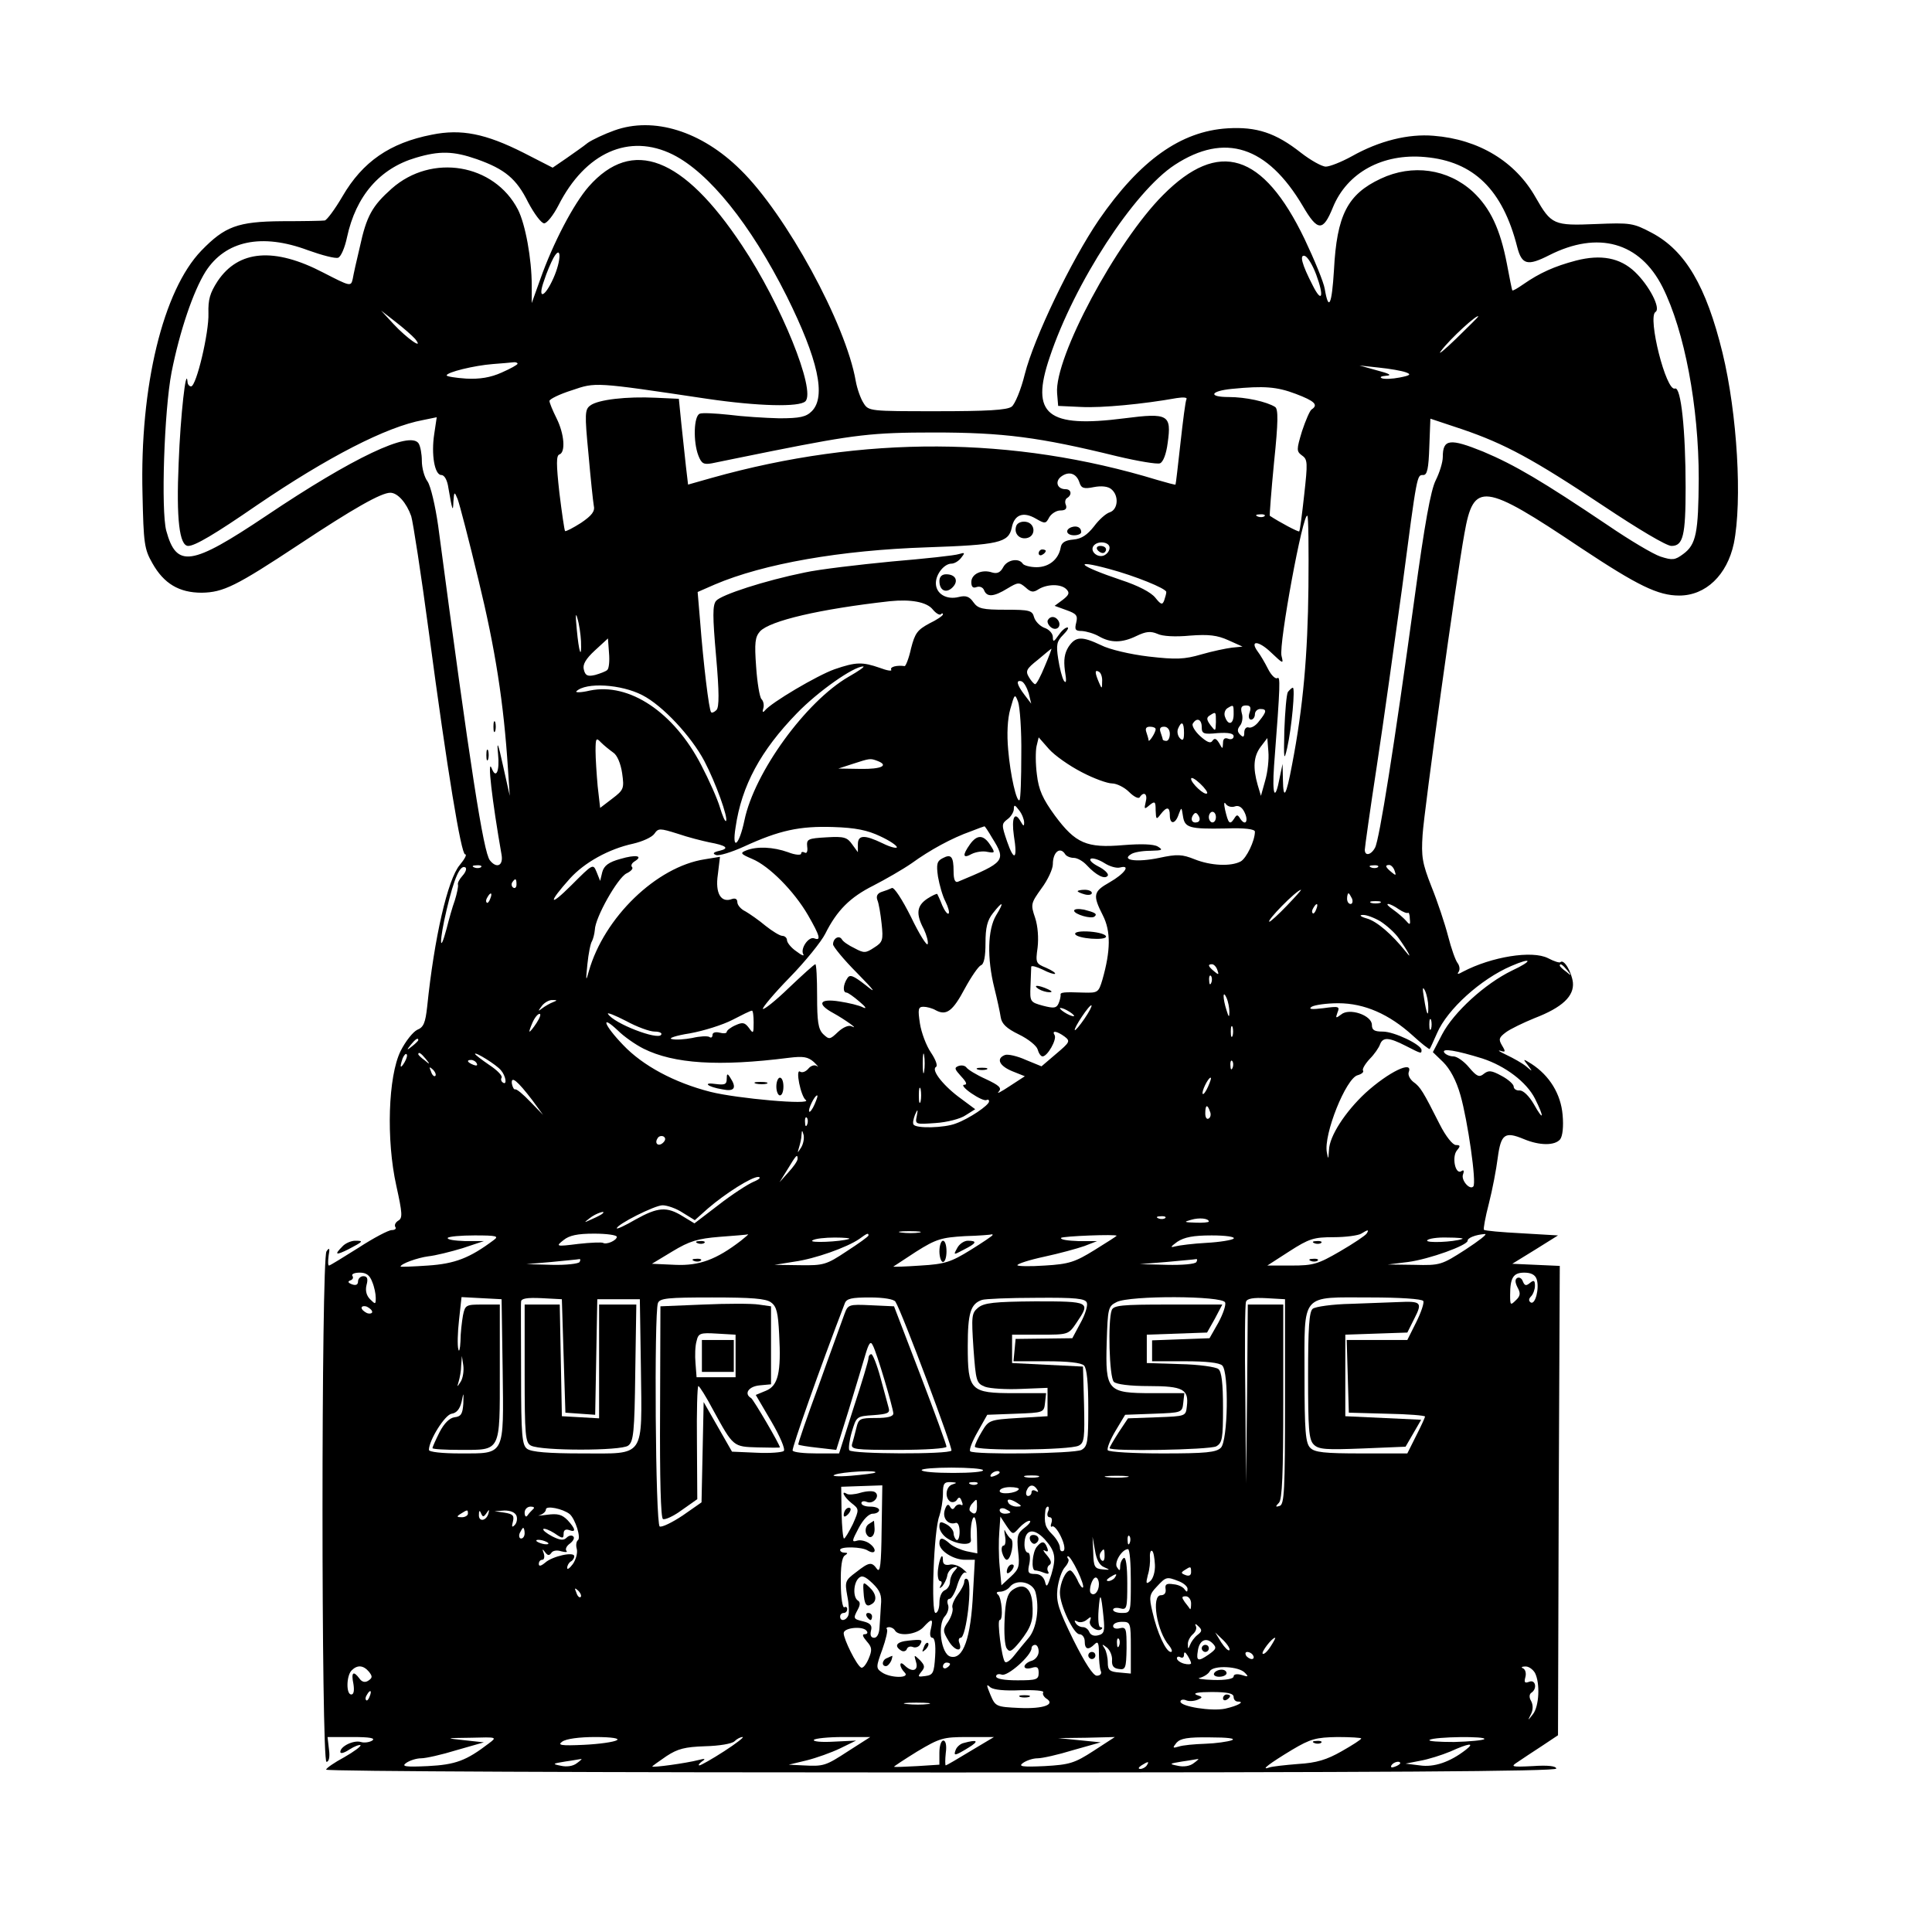<?xml version="1.0" standalone="no"?>
<!DOCTYPE svg PUBLIC "-//W3C//DTD SVG 20010904//EN"
 "http://www.w3.org/TR/2001/REC-SVG-20010904/DTD/svg10.dtd">
<svg version="1.0" xmlns="http://www.w3.org/2000/svg"
 width="545pt" height="545pt" viewBox="0 0 545 545"
 preserveAspectRatio="xMidYMid meet">
<g transform="translate(0,545) scale(0.1,-0.1)"
fill="#000000" stroke="none">
<path d="M1733 5082 c-28 -10 -62 -26 -75 -35 -12 -10 -40 -29 -61 -44 l-38
-26 -82 42 c-107 54 -176 68 -259 51 -118 -23 -195 -76 -252 -174 -21 -36 -44
-67 -50 -68 -6 -1 -60 -2 -121 -2 -125 -1 -161 -15 -227 -83 -108 -112 -174
-383 -166 -687 3 -139 5 -155 28 -195 32 -57 75 -83 139 -83 61 1 96 18 276
137 151 100 230 145 256 145 21 0 46 -29 59 -66 5 -16 28 -164 50 -329 52
-391 91 -625 102 -625 6 0 -1 -13 -15 -30 -34 -40 -72 -205 -92 -400 -5 -45
-10 -58 -28 -65 -12 -6 -33 -32 -47 -60 -35 -71 -41 -250 -12 -380 17 -77 18
-91 6 -98 -8 -5 -12 -12 -9 -18 4 -5 -1 -9 -10 -9 -9 0 -51 -22 -94 -50 -43
-27 -80 -50 -83 -50 -3 0 -3 12 -1 28 4 21 2 24 -6 12 -15 -22 -15 -1440 0
-1440 7 0 10 14 7 35 l-4 35 71 0 c48 0 65 -3 55 -10 -8 -5 -23 -7 -32 -4 -20
6 -58 -12 -58 -28 0 -6 11 -3 26 7 14 9 28 14 31 12 2 -3 -18 -18 -46 -34 -28
-15 -51 -31 -51 -35 0 -5 781 -8 1735 -8 1241 0 1735 3 1735 11 0 7 -23 10
-66 7 -61 -3 -64 -2 -42 12 12 8 43 29 68 45 l45 30 2 662 3 662 -67 3 -67 3
65 40 64 40 -102 6 c-57 3 -104 7 -107 10 -2 2 4 36 14 74 10 39 21 97 25 129
9 67 20 75 73 53 45 -19 88 -19 103 -1 7 9 10 36 7 69 -5 59 -37 111 -88 144
-24 15 -25 15 -10 -4 14 -19 14 -19 -5 -3 -11 9 -36 23 -55 32 -19 9 -27 14
-18 12 15 -5 16 -3 5 15 -10 17 -9 22 11 37 12 9 49 27 81 40 78 30 112 62
108 101 -4 30 -25 66 -35 57 -2 -3 -18 2 -35 11 -45 23 -160 4 -240 -38 -14
-8 -18 -8 -12 0 4 7 2 17 -3 24 -6 7 -18 41 -27 76 -9 35 -30 98 -47 140 -26
66 -29 85 -25 146 4 67 95 724 118 850 26 147 53 144 329 -41 160 -106 217
-134 277 -134 75 0 135 58 154 147 24 119 10 365 -32 538 -46 188 -105 288
-199 338 -53 28 -60 29 -158 25 -119 -5 -126 -2 -170 75 -57 101 -160 164
-288 174 -71 6 -153 -14 -231 -58 -29 -16 -62 -29 -73 -29 -11 0 -43 18 -70
39 -71 56 -125 74 -207 69 -132 -8 -247 -90 -363 -258 -79 -116 -183 -333
-209 -435 -11 -45 -28 -85 -37 -92 -13 -10 -71 -13 -211 -13 -189 0 -193 0
-207 23 -8 12 -18 40 -22 62 -28 162 -197 471 -325 596 -110 109 -245 151
-356 111z m165 -68 c102 -51 219 -196 321 -399 89 -179 112 -284 71 -325 -16
-16 -33 -20 -92 -20 -40 1 -104 5 -142 10 -38 4 -75 6 -82 3 -17 -6 -19 -79
-4 -118 9 -23 15 -26 38 -22 15 3 92 19 172 35 231 46 281 52 454 52 196 0
297 -13 517 -67 59 -14 113 -23 121 -20 9 3 18 26 22 58 11 79 2 85 -122 69
-218 -28 -266 10 -211 172 70 210 238 468 353 543 141 92 261 53 361 -116 42
-72 57 -73 85 -4 40 98 140 153 260 142 137 -12 219 -92 260 -254 13 -50 29
-54 90 -23 138 70 256 37 320 -90 62 -124 102 -336 102 -540 -1 -153 -7 -186
-44 -213 -23 -17 -30 -18 -64 -7 -21 7 -88 47 -148 88 -186 125 -262 170 -352
208 -94 38 -114 36 -114 -15 0 -15 -9 -44 -20 -66 -14 -28 -31 -121 -60 -334
-57 -416 -99 -680 -111 -702 -11 -21 -29 -25 -29 -6 0 6 15 113 34 237 19 124
50 349 71 500 43 328 42 320 60 320 11 0 15 18 17 80 l3 79 90 -30 c120 -41
200 -84 398 -216 99 -66 178 -113 192 -113 33 0 40 29 40 165 0 161 -13 285
-30 279 -25 -10 -78 202 -55 216 16 10 -18 75 -58 113 -42 40 -96 50 -166 32
-61 -16 -103 -35 -149 -67 -16 -11 -29 -19 -31 -17 -1 2 -8 36 -15 74 -19 99
-47 158 -96 204 -71 65 -171 79 -260 37 -94 -44 -124 -103 -132 -258 -6 -98
-15 -118 -26 -53 -3 19 -29 82 -57 141 -117 243 -242 282 -399 124 -132 -132
-307 -459 -299 -559 l3 -36 65 -3 c58 -3 174 8 269 25 19 3 31 2 28 -3 -3 -5
-10 -61 -17 -124 -7 -63 -13 -116 -14 -117 -1 -1 -24 5 -51 13 -407 124 -829
126 -1257 6 l-67 -19 -6 51 c-3 28 -9 83 -13 121 l-7 70 -65 3 c-81 4 -163 -5
-185 -22 -15 -11 -16 -23 -5 -136 6 -69 13 -135 15 -146 4 -16 -5 -28 -36 -49
-22 -14 -43 -25 -45 -23 -2 3 -9 51 -16 108 -9 81 -9 105 0 108 18 6 14 58 -8
102 -11 22 -20 44 -20 49 0 5 28 19 63 30 68 23 61 24 382 -24 143 -21 260
-24 277 -7 30 30 -68 274 -179 440 -166 250 -309 305 -432 166 -43 -49 -101
-160 -137 -262 l-24 -67 0 50 c0 75 -18 173 -39 214 -67 129 -243 159 -356 59
-55 -49 -71 -77 -90 -165 -9 -37 -18 -78 -20 -90 -5 -22 -7 -21 -83 18 -138
72 -239 64 -298 -24 -22 -34 -27 -52 -26 -91 2 -53 -34 -206 -49 -206 -5 0
-10 6 -10 13 -4 46 -20 -95 -25 -229 -7 -158 2 -234 27 -234 19 0 75 33 194
115 200 136 365 221 468 240 l39 8 -7 -47 c-9 -58 1 -116 20 -116 9 0 17 -15
20 -37 11 -64 13 -69 14 -38 2 29 3 29 12 7 5 -13 32 -116 59 -229 47 -193 71
-345 83 -533 l5 -75 -19 85 c-14 65 -18 73 -14 33 5 -49 -6 -72 -18 -40 -13
31 1 -91 28 -245 5 -30 -14 -39 -33 -15 -18 22 -55 258 -146 944 -8 56 -21
112 -30 125 -9 12 -16 38 -16 58 0 19 -4 41 -9 49 -24 37 -186 -40 -430 -204
-212 -142 -253 -148 -282 -42 -15 57 -6 338 15 447 23 116 61 228 96 284 56
87 158 109 289 60 39 -14 77 -24 85 -21 8 3 19 29 25 58 25 116 92 194 194
224 67 20 106 19 172 -4 79 -28 112 -55 145 -122 17 -32 37 -59 45 -59 8 0 26
23 40 50 76 150 200 205 323 144z m-337 -349 c-25 -56 -46 -61 -26 -6 7 22 19
50 26 63 23 41 23 -6 0 -57z m2152 10 c23 -62 16 -82 -10 -30 -31 60 -38 88
-22 83 8 -3 22 -26 32 -53z m-2542 -181 c27 -34 -24 2 -61 42 l-35 38 41 -32
c22 -17 47 -39 55 -48z m2999 63 c0 -1 -28 -29 -62 -62 -34 -33 -54 -49 -43
-35 25 34 105 107 105 97z m-2710 -133 c0 -3 -20 -14 -45 -25 -31 -14 -62 -19
-100 -17 -30 2 -55 6 -55 9 0 9 78 28 130 32 25 2 51 4 58 5 6 1 12 -1 12 -4z
m2505 -24 c17 -6 14 -9 -17 -15 -20 -4 -43 -5 -50 -2 -7 3 -2 6 12 7 18 1 10
6 -25 15 l-50 14 55 -6 c30 -3 64 -9 75 -13z m-310 -61 c53 -20 65 -31 45 -44
-5 -3 -17 -31 -27 -61 -16 -53 -16 -57 0 -69 16 -11 16 -21 6 -111 -6 -55 -12
-101 -14 -103 -3 -2 -54 25 -83 44 -1 1 4 69 12 151 12 115 12 150 3 156 -24
15 -83 28 -131 28 -59 0 -52 17 9 23 91 9 127 6 180 -14z m-610 -250 c5 -16
12 -19 41 -13 21 4 40 2 49 -6 22 -18 19 -57 -4 -65 -11 -3 -31 -21 -45 -40
-19 -24 -35 -35 -58 -37 -24 -2 -34 -9 -36 -23 -6 -33 -33 -55 -68 -55 -18 0
-36 5 -39 10 -11 17 -44 11 -55 -10 -8 -15 -17 -19 -31 -15 -29 10 -59 -4 -59
-27 0 -14 5 -18 15 -14 9 3 18 -1 21 -9 8 -20 27 -19 66 5 30 18 33 18 51 3
15 -14 22 -15 37 -5 25 15 63 15 78 0 10 -10 8 -16 -10 -30 l-23 -17 33 -12
c28 -10 33 -15 28 -35 -5 -20 -3 -24 16 -24 13 -1 34 -7 48 -15 33 -19 65 -19
106 1 27 13 40 14 59 6 14 -7 51 -9 92 -5 53 4 77 1 108 -13 l40 -18 -30 -3
c-16 -2 -55 -10 -86 -19 -48 -14 -71 -15 -149 -6 -51 6 -111 20 -134 32 -55
26 -72 25 -92 -5 -11 -18 -14 -36 -10 -67 5 -29 4 -38 -3 -28 -5 8 -12 36 -16
62 -6 39 -4 49 14 67 12 12 17 21 12 21 -6 0 -17 -10 -25 -22 -13 -19 -16 -20
-16 -5 0 10 -11 22 -24 26 -13 5 -26 19 -29 30 -5 19 -13 21 -80 21 -66 0 -78
3 -91 21 -11 16 -21 20 -41 15 -35 -9 -65 9 -65 39 0 26 24 55 44 55 8 0 20 7
27 16 12 15 11 16 -6 11 -11 -4 -96 -13 -190 -21 -93 -9 -204 -22 -245 -31
-113 -23 -236 -63 -250 -80 -10 -12 -10 -43 0 -156 9 -102 9 -144 1 -152 -6
-6 -13 -9 -15 -6 -6 5 -22 139 -31 256 l-7 83 48 21 c138 59 356 97 599 105
202 7 230 13 239 55 7 37 32 47 68 26 26 -15 28 -15 38 4 6 10 20 19 31 19 15
0 19 5 16 15 -4 8 -2 17 3 20 15 9 12 25 -4 25 -24 0 -31 22 -12 36 22 16 43
8 51 -17z m522 -95 c-3 -3 -12 -4 -19 -1 -8 3 -5 6 6 6 11 1 17 -2 13 -5z
m124 -200 c-2 -191 -15 -339 -46 -500 -17 -91 -25 -103 -26 -43 l-1 44 -8 -38
c-13 -70 -22 -52 -16 33 18 233 18 253 9 247 -5 -3 -17 8 -26 26 -9 18 -22 40
-29 49 -24 33 3 31 38 -3 34 -32 35 -33 29 -9 -8 33 61 407 73 395 3 -2 4 -93
3 -201z m-561 111 c0 -9 -7 -18 -16 -22 -18 -7 -39 11 -30 26 11 17 46 13 46
-4z m-1 -60 c71 -19 161 -55 161 -65 0 -5 -3 -15 -6 -24 -5 -13 -9 -12 -25 8
-12 15 -48 34 -97 50 -119 40 -140 60 -33 31z m-498 -114 c9 -11 19 -17 23
-14 3 4 6 3 6 0 0 -4 -18 -16 -39 -26 -33 -18 -40 -27 -51 -70 -6 -28 -15 -50
-18 -50 -22 3 -42 -2 -38 -10 3 -5 -11 -3 -32 5 -49 17 -67 17 -128 -4 -48
-17 -179 -94 -197 -117 -5 -6 -7 -3 -4 6 3 9 1 21 -5 27 -5 5 -12 46 -15 91
-5 68 -3 84 11 100 28 30 169 63 366 85 59 6 104 -2 121 -23z m-992 -90 c2
-54 -6 -32 -12 34 -4 39 -3 50 2 30 5 -16 9 -45 10 -64z m74 -81 c-4 -4 -20
-10 -34 -14 -21 -5 -28 -2 -32 15 -4 14 5 30 31 54 l37 34 3 -41 c2 -22 0 -44
-5 -48z m1234 10 c-11 -27 -23 -50 -27 -50 -3 0 -11 9 -17 19 -11 18 -8 24 25
50 20 17 37 31 38 31 1 0 -7 -22 -19 -50z m-553 -29 c-121 -70 -266 -270 -294
-405 -15 -72 -36 -88 -25 -20 17 118 71 217 173 322 60 62 160 132 187 132 6
0 -13 -13 -41 -29z m715 -14 c0 -21 -1 -21 -9 -2 -12 28 -12 37 0 30 6 -3 10
-16 9 -28z m-207 -33 l7 -29 -19 25 c-22 29 -25 43 -8 38 7 -3 15 -18 20 -34z
m-1090 -5 c57 -29 138 -116 175 -186 32 -61 68 -161 61 -169 -3 -2 -10 15 -17
38 -7 24 -31 78 -53 120 -77 149 -203 233 -314 210 -25 -6 -42 -6 -38 -2 27
26 126 20 186 -11z m1069 -168 c0 -68 -2 -125 -5 -128 -8 -8 -26 70 -32 142
-4 44 -2 87 6 115 12 43 13 44 22 20 5 -14 10 -81 9 -149z m599 114 c0 -28
-15 -33 -24 -8 -4 9 -1 20 6 25 18 11 18 11 18 -17z m45 5 c-4 -11 -2 -20 4
-20 6 0 11 7 11 15 0 8 7 15 15 15 19 0 19 -7 -3 -34 -9 -13 -23 -21 -30 -18
-6 2 -12 -4 -12 -14 0 -14 -3 -15 -12 -6 -8 8 -8 15 0 25 6 7 9 23 5 35 -4 16
-1 22 12 22 12 0 15 -5 10 -20z m-95 -27 c-1 -27 -1 -27 -15 -9 -12 16 -12 22
-2 28 17 11 17 11 17 -19z m-40 -14 c0 -19 5 -21 45 -17 31 2 45 -1 45 -9 0
-7 -7 -10 -15 -7 -10 4 -15 0 -15 -12 -1 -18 -1 -18 -11 0 -8 13 -13 15 -19 6
-5 -8 -15 -4 -35 14 -15 14 -24 30 -20 35 11 18 25 12 25 -10z m-50 -16 c0
-20 -3 -24 -11 -16 -7 7 -9 19 -6 27 10 24 17 19 17 -11z m-80 10 c0 -10 -20
-40 -20 -31 0 3 -3 13 -6 22 -4 11 -1 16 10 16 9 0 16 -3 16 -7z m40 -13 c0
-11 -4 -20 -10 -20 -5 0 -10 2 -10 4 0 2 -3 11 -6 20 -4 11 -1 16 10 16 9 0
16 -8 16 -20z m-1570 -53 c11 -7 21 -31 25 -58 6 -43 5 -47 -28 -72 l-34 -26
-7 61 c-3 34 -6 79 -6 100 0 36 2 38 15 24 9 -9 24 -21 35 -29z m1321 -55 c34
-18 73 -32 86 -32 13 0 35 -11 48 -24 14 -14 27 -20 30 -15 12 18 23 9 17 -13
-5 -21 -4 -22 11 -9 15 12 17 10 17 -15 1 -26 2 -27 14 -11 17 22 26 22 26 -3
0 -27 16 -25 25 3 8 21 8 21 12 -5 5 -33 17 -37 121 -35 54 2 82 -2 82 -9 0
-26 -24 -75 -40 -84 -28 -15 -85 -12 -130 6 -35 14 -49 15 -100 4 -62 -13
-108 -7 -80 10 8 6 33 10 55 10 34 1 37 2 21 12 -12 7 -47 8 -97 4 -104 -9
-135 5 -193 83 -35 48 -46 73 -51 116 -4 30 -4 66 -1 80 l6 25 29 -33 c16 -18
57 -47 92 -65z m518 -24 l-12 -43 -9 30 c-14 49 -12 81 8 108 l19 25 3 -38 c2
-22 -2 -58 -9 -82z m-1095 56 c35 -13 13 -24 -46 -23 l-63 1 40 13 c49 16 50
16 69 9z m931 -92 c-7 -7 -45 29 -45 41 0 6 11 0 25 -13 14 -13 23 -26 20 -28z
m78 -37 c10 4 20 -1 27 -15 13 -25 4 -42 -11 -20 -8 13 -10 13 -18 0 -12 -18
-16 -13 -25 25 -4 18 -3 25 2 17 5 -7 16 -10 25 -7z m-594 -45 c0 -12 -2 -11
-10 3 -17 30 -26 10 -19 -40 11 -67 1 -75 -19 -17 -16 47 -16 50 1 63 10 7 18
21 18 29 0 13 3 12 15 -4 8 -10 14 -26 14 -34z m490 1 c-15 -5 -22 6 -14 19 6
9 10 9 16 -1 5 -8 4 -15 -2 -18z m51 14 c0 -8 -4 -15 -10 -15 -5 0 -10 7 -10
15 0 8 5 15 10 15 6 0 10 -7 10 -15z m-947 -54 c26 -12 47 -26 47 -31 0 -4
-18 0 -40 11 -52 25 -70 24 -70 -3 l0 -22 -16 22 c-14 20 -23 23 -72 20 -53
-3 -57 -5 -55 -26 2 -13 -1 -21 -7 -17 -6 3 -10 2 -10 -3 0 -5 -17 -4 -37 4
-42 15 -88 17 -118 5 -18 -7 -16 -10 17 -24 48 -20 118 -91 157 -158 34 -59
38 -74 18 -66 -16 6 -40 -29 -31 -45 4 -6 -5 -3 -19 8 -15 10 -27 25 -27 32 0
6 -6 12 -13 12 -7 0 -28 13 -47 28 -19 16 -45 34 -57 41 -13 6 -23 18 -23 26
0 9 -6 12 -15 9 -31 -12 -48 16 -40 69 l6 50 -43 -7 c-136 -21 -284 -164 -327
-316 -8 -30 -9 -28 -4 20 3 30 9 60 13 65 3 6 7 20 8 32 1 35 64 146 89 159
13 6 20 14 16 18 -4 4 -1 11 7 16 26 16 4 20 -40 7 -33 -9 -46 -19 -51 -37
l-6 -25 -10 25 c-10 24 -10 24 -71 -37 -64 -64 -67 -51 -4 19 41 45 109 83
178 98 26 6 53 18 60 28 11 16 15 16 66 0 29 -10 69 -20 88 -24 49 -9 59 -17
30 -24 -18 -4 -21 -8 -10 -12 8 -3 44 8 79 24 100 46 157 58 251 55 64 -2 97
-9 133 -26z m316 -5 c40 -64 36 -68 -96 -123 -9 -4 -13 6 -13 29 0 42 -7 50
-31 37 -16 -8 -18 -17 -13 -52 4 -23 13 -55 21 -70 8 -16 12 -31 9 -34 -3 -3
-11 7 -18 23 -6 16 -13 30 -14 32 -1 2 -14 -4 -28 -13 -30 -20 -33 -43 -10
-86 8 -17 13 -36 11 -42 -2 -7 -24 28 -47 76 -25 50 -48 85 -54 82 -6 -3 -19
-8 -29 -11 -12 -4 -16 -12 -12 -23 4 -9 9 -39 12 -67 5 -46 3 -52 -21 -67 -24
-16 -29 -16 -55 -2 -17 8 -33 19 -36 25 -8 13 -25 3 -25 -14 0 -6 30 -43 68
-81 50 -51 56 -60 24 -34 -36 28 -45 31 -52 19 -12 -18 -13 -40 -2 -40 4 0 21
-12 37 -26 17 -14 21 -21 10 -16 -11 6 -41 13 -67 17 -57 9 -65 -7 -17 -33 31
-17 76 -49 51 -37 -8 4 -24 -3 -38 -16 -23 -22 -25 -22 -42 -6 -14 14 -17 36
-17 107 0 50 -2 90 -5 90 -3 0 -36 -30 -74 -66 -37 -36 -71 -63 -74 -60 -2 3
31 43 75 88 45 46 90 102 101 124 33 66 70 103 136 136 33 17 82 45 108 63 51
37 113 71 167 90 20 8 37 14 38 14 1 1 11 -14 22 -33z m206 -46 c3 -5 14 -10
24 -10 10 0 26 -9 37 -21 26 -28 51 -41 59 -29 3 5 -9 17 -27 26 -19 10 -27
19 -20 22 7 2 24 -4 38 -13 14 -9 34 -15 44 -12 31 8 12 -18 -30 -42 -46 -26
-48 -36 -19 -93 23 -45 22 -100 -1 -181 -11 -37 -13 -38 -53 -37 -57 2 -67 1
-65 -7 0 -5 -2 -15 -6 -24 -6 -13 -13 -14 -44 -6 -36 10 -37 11 -35 56 1 25 2
49 2 54 1 4 15 0 32 -8 17 -9 33 -14 35 -12 3 2 -9 10 -25 17 -29 12 -30 14
-24 57 3 26 1 60 -7 84 -13 38 -12 41 18 83 18 24 32 55 32 68 0 35 21 51 35
28z m-1700 -60 c-9 -10 -15 -21 -13 -26 1 -5 -3 -25 -9 -44 -7 -19 -17 -55
-23 -79 -21 -79 -21 -35 0 53 21 89 38 128 53 119 4 -3 1 -13 -8 -23z m52 24
c-3 -3 -12 -4 -19 -1 -8 3 -5 6 6 6 11 1 17 -2 13 -5z m2530 0 c-3 -3 -12 -4
-19 -1 -8 3 -5 6 6 6 11 1 17 -2 13 -5z m47 -10 c5 -14 4 -15 -9 -4 -17 14
-19 20 -6 20 5 0 12 -7 15 -16z m-2477 -39 c0 -8 -4 -12 -9 -9 -5 3 -6 10 -3
15 9 13 12 11 12 -6z m2173 -60 c-24 -25 -46 -45 -49 -45 -11 0 76 89 89 90 2
0 -16 -20 -40 -45z m-2247 20 c-3 -9 -8 -14 -10 -11 -3 3 -2 9 2 15 9 16 15
13 8 -4z m2431 0 c3 -8 1 -15 -4 -15 -6 0 -10 7 -10 15 0 8 2 15 4 15 2 0 6
-7 10 -15z m79 -12 c-7 -2 -19 -2 -25 0 -7 3 -2 5 12 5 14 0 19 -2 13 -5z
m-1083 -35 c-24 -40 -26 -121 -5 -205 8 -32 16 -69 18 -83 3 -18 16 -31 51
-48 27 -13 50 -32 53 -42 3 -11 9 -20 14 -20 14 0 41 48 34 60 -9 14 6 12 28
-4 17 -13 15 -16 -24 -49 l-41 -35 -44 18 c-24 11 -51 17 -59 14 -26 -10 -16
-31 21 -46 l35 -14 -43 -28 c-24 -16 -38 -23 -31 -16 10 11 2 18 -36 36 -27
12 -51 27 -55 33 -4 5 -13 7 -22 4 -13 -5 -11 -9 7 -29 16 -17 18 -24 9 -24
-8 0 1 -11 20 -24 19 -13 38 -22 43 -19 4 2 7 1 7 -4 0 -11 -57 -49 -93 -62
-32 -13 -114 -15 -120 -3 -3 4 0 16 4 27 8 18 9 17 5 -4 -5 -23 -3 -23 53 -19
32 2 71 12 85 22 l27 17 -39 29 c-49 35 -86 81 -72 90 6 3 0 20 -14 41 -13 19
-27 56 -31 82 -6 40 -5 47 10 47 9 0 25 -4 35 -10 30 -16 48 -2 82 62 18 33
38 62 45 65 9 3 13 25 13 63 0 43 5 64 21 84 28 36 33 33 9 -6z m903 17 c-3
-9 -8 -14 -10 -11 -3 3 -2 9 2 15 9 16 15 13 8 -4z m233 0 c12 -8 23 -12 26
-10 2 2 5 -5 5 -17 2 -17 0 -18 -10 -6 -7 8 -23 22 -37 32 -13 9 -20 16 -14
16 5 0 19 -7 30 -15z m-52 -34 c17 -11 41 -32 52 -48 25 -35 41 -65 20 -38
-40 50 -82 86 -110 94 -18 5 -23 10 -12 10 10 1 33 -8 50 -18z m371 -139 c-76
-37 -164 -117 -197 -180 l-26 -50 29 -28 c19 -19 37 -51 49 -94 20 -70 46
-248 36 -257 -10 -11 -35 18 -29 34 4 11 2 14 -5 9 -17 -10 -27 41 -12 59 10
12 10 15 -3 15 -9 0 -29 25 -46 59 -46 91 -54 105 -74 119 -10 8 -16 20 -13
28 13 34 -57 0 -122 -59 -57 -53 -102 -122 -103 -161 -2 -27 -2 -28 -6 -7 -10
50 54 210 87 218 11 3 18 9 15 13 -3 4 6 19 19 33 13 13 26 32 29 41 8 21 25
20 72 -4 45 -23 45 -23 45 -12 0 15 -77 52 -109 52 -24 0 -31 4 -31 19 0 27
-64 49 -87 29 -15 -11 -16 -11 -10 6 7 17 4 18 -40 12 -33 -4 -43 -3 -33 4 8
5 42 10 75 10 74 0 144 -31 210 -91 25 -23 47 -40 48 -38 2 2 11 23 21 45 29
67 123 152 209 189 60 26 62 15 2 -13z m-831 2 c5 -14 4 -15 -9 -4 -17 14 -19
20 -6 20 5 0 12 -7 15 -16z m987 -1 c13 -16 12 -17 -3 -4 -10 7 -18 15 -18 17
0 8 8 3 21 -13z m-1004 -35 c-3 -8 -6 -5 -6 6 -1 11 2 17 5 13 3 -3 4 -12 1
-19z m612 -67 c1 -35 -5 -22 -12 24 -5 28 -4 34 3 20 5 -11 9 -31 9 -44z
m-561 -16 c0 -16 -2 -15 -8 5 -11 34 -11 60 0 35 5 -11 8 -29 8 -40z m-1908
28 c-8 -3 -22 -11 -30 -17 -13 -10 -13 -9 -1 7 7 9 21 17 30 16 13 0 14 -1 1
-6z m1499 -47 c-13 -19 -25 -33 -27 -32 -4 5 42 74 47 70 2 -2 -7 -19 -20 -38z
m-29 8 c0 -2 -9 0 -20 6 -11 6 -20 13 -20 16 0 2 9 0 20 -6 11 -6 20 -13 20
-16z m-1183 -44 c13 0 22 -4 18 -9 -9 -16 -134 32 -150 59 -3 5 20 -4 51 -20
31 -17 67 -30 81 -30z m279 26 c0 -32 -1 -33 -13 -16 -12 16 -18 17 -38 8 -14
-6 -25 -15 -25 -19 0 -4 -9 -5 -20 -2 -12 3 -20 0 -20 -6 0 -7 -4 -10 -9 -6
-6 3 -27 2 -48 -3 -21 -4 -47 -6 -58 -3 -11 2 12 10 51 16 39 7 93 24 120 38
27 14 51 26 55 26 3 1 5 -14 5 -33z m-612 -1 c-9 -14 -18 -25 -20 -25 -2 0 2
11 8 25 6 14 15 25 20 25 5 0 1 -11 -8 -25z m2523 -17 c-3 -7 -5 -2 -5 12 0
14 2 19 5 13 2 -7 2 -19 0 -25z m-2222 -56 c86 -43 213 -51 410 -26 41 5 54 3
71 -12 11 -11 15 -16 8 -11 -6 4 -17 1 -24 -8 -7 -8 -17 -12 -23 -8 -14 9 2
-70 16 -80 21 -15 -194 4 -269 23 -102 26 -191 74 -246 132 -54 56 -66 89 -15
41 17 -17 50 -40 72 -51z m1662 36 c-3 -7 -5 -2 -5 12 0 14 2 19 5 13 2 -7 2
-19 0 -25z m-2297 -12 c0 -2 -8 -10 -17 -17 -16 -13 -17 -12 -4 4 13 16 21 21
21 13z m1427 -88 c-2 -13 -4 -3 -4 22 0 25 2 35 4 23 2 -13 2 -33 0 -45z
m1575 36 c64 -21 124 -66 148 -113 27 -54 25 -66 -3 -16 -14 24 -30 39 -40 39
-9 -1 -17 4 -17 11 0 6 -15 20 -34 30 -29 16 -37 16 -50 6 -13 -11 -20 -8 -42
18 -14 17 -34 31 -44 31 -10 0 -22 5 -26 11 -8 13 34 6 108 -17z m-3041 -11
c-12 -20 -14 -14 -5 12 4 9 9 14 11 11 3 -2 0 -13 -6 -23z m60 10 c13 -16 12
-17 -3 -4 -10 7 -18 15 -18 17 0 8 8 3 21 -13z m212 -32 c14 -16 18 -43 6 -35
-5 3 -7 9 -4 14 3 5 -12 21 -35 36 -22 15 -40 29 -40 31 0 7 61 -31 73 -46z
m-68 19 c3 -6 -1 -7 -9 -4 -18 7 -21 14 -7 14 6 0 13 -4 16 -10z m2132 -12
c-3 -8 -6 -5 -6 6 -1 11 2 17 5 13 3 -3 4 -12 1 -19z m-2249 -23 c-3 -3 -9 2
-12 12 -6 14 -5 15 5 6 7 -7 10 -15 7 -18z m274 -69 l30 -41 -36 37 c-20 21
-39 37 -43 35 -3 -1 -7 6 -9 16 -3 24 16 8 58 -47z m1906 39 c-6 -14 -13 -23
-15 -21 -5 5 15 46 22 46 3 0 -1 -11 -7 -25z m-811 -42 c-3 -10 -5 -2 -5 17 0
19 2 27 5 18 2 -10 2 -26 0 -35z m-299 -8 c-6 -14 -13 -23 -15 -21 -5 5 15 46
22 46 3 0 -1 -11 -7 -25z m1115 -20 c4 -8 2 -17 -3 -20 -6 -4 -10 3 -10 14 0
25 6 27 13 6z m-1136 -37 c-3 -8 -6 -5 -6 6 -1 11 2 17 5 13 3 -3 4 -12 1 -19z
m-17 -65 c-11 -17 -11 -17 -6 0 3 10 7 26 7 35 1 15 2 15 6 0 2 -10 -1 -25 -7
-35z m-389 14 c-13 -13 -26 -3 -16 12 3 6 11 8 17 5 6 -4 6 -10 -1 -17z m379
-46 c0 -6 -12 -23 -26 -38 l-25 -28 23 37 c24 40 28 44 28 29z m-125 -65 c-16
-7 -61 -36 -98 -65 l-68 -52 -33 20 c-45 28 -70 26 -133 -9 -29 -17 -53 -28
-53 -25 0 11 107 65 129 65 13 0 39 -9 57 -21 l34 -21 37 33 c50 43 123 89
142 89 9 -1 3 -7 -14 -14z m-426 -90 c-2 -2 -15 -9 -29 -15 -24 -11 -24 -11
-6 3 16 13 49 24 35 12z m1588 -12 c-3 -3 -12 -4 -19 -1 -8 3 -5 6 6 6 11 1
17 -2 13 -5z m123 -10 c0 -2 -17 -4 -37 -3 -33 1 -35 2 -13 8 23 7 50 4 50 -5z
m-817 -31 c-13 -2 -35 -2 -50 0 -16 2 -5 4 22 4 28 0 40 -2 28 -4z m1262 -3
c-3 -5 -37 -28 -75 -50 -62 -36 -75 -40 -137 -40 l-68 0 62 40 c56 36 69 40
125 40 35 0 70 5 78 10 19 12 23 12 15 0z m-2462 -18 c-68 -51 -110 -67 -186
-72 -42 -3 -77 -4 -77 -3 0 8 48 25 78 29 20 2 64 13 97 23 l60 20 -53 0 c-29
1 -51 4 -49 9 3 4 37 7 76 7 62 0 69 -2 54 -13z m347 9 c0 -10 -29 -23 -39
-17 -3 2 -35 1 -70 -3 -63 -8 -64 -7 -41 11 16 13 39 18 86 18 35 0 64 -4 64
-9z m350 -11 c-69 -53 -117 -71 -185 -68 l-66 3 58 35 c48 29 71 36 133 41 41
3 77 6 80 7 3 1 -6 -7 -20 -18z m360 15 c0 -3 -28 -23 -62 -45 -57 -38 -65
-40 -132 -39 l-71 1 56 9 c58 8 148 40 183 64 22 16 26 18 26 10z m350 1 c0
-2 -28 -21 -62 -42 -55 -34 -72 -40 -141 -44 -42 -3 -77 -4 -77 -3 0 0 29 19
64 42 57 36 72 40 138 44 40 1 74 4 76 5 1 1 2 0 2 -2z m350 -2 c0 -1 -28 -19
-62 -40 -55 -34 -72 -40 -141 -44 -42 -3 -77 -2 -77 1 0 4 34 15 76 24 42 9
93 23 113 30 l36 14 -53 0 c-29 1 -51 4 -49 9 4 5 157 11 157 6z m330 -8 c-4
-4 -39 -10 -77 -12 -37 -2 -77 -7 -88 -10 -15 -4 -13 -1 6 13 20 13 45 18 97
18 40 0 67 -4 62 -9z m654 -31 c-67 -43 -71 -45 -144 -43 l-75 1 57 7 c60 8
168 47 168 60 0 8 22 17 49 19 8 0 -17 -19 -55 -44z m-1739 30 c-24 -8 -116
-12 -103 -4 7 5 36 8 63 8 28 0 46 -2 40 -4z m1730 0 c-25 -9 -104 -12 -99 -4
3 5 29 9 57 8 29 0 48 -2 42 -4z m-2490 -65 c-3 -5 -39 -9 -78 -8 l-72 2 70 6
c39 4 74 7 78 8 5 1 5 -2 2 -8z m1740 0 c-3 -6 -41 -9 -83 -8 l-77 2 75 6 c41
4 79 7 83 8 5 1 5 -2 2 -8z m-2325 -56 c6 -14 10 -34 10 -45 0 -19 -1 -19 -16
-4 -10 10 -14 24 -10 40 5 18 2 25 -9 25 -8 0 -15 -7 -15 -15 0 -9 -6 -12 -17
-8 -11 4 -13 8 -5 11 7 2 10 8 6 13 -3 5 6 9 21 9 18 0 28 -7 35 -26z m3285 7
c8 -25 -4 -73 -17 -65 -6 4 -6 10 1 17 6 6 11 20 11 30 0 15 -3 17 -14 8 -11
-9 -15 -8 -20 4 -3 9 -10 13 -16 10 -7 -4 -6 -13 1 -27 9 -16 8 -24 -5 -36
-15 -15 -16 -14 -16 15 0 49 9 63 40 63 19 0 31 -6 35 -19z m-2917 -255 c3
-245 8 -236 -120 -236 -50 0 -88 4 -88 10 0 27 45 99 64 102 14 2 23 13 28 33
6 29 6 29 5 -5 -2 -28 -6 -36 -25 -38 -14 -2 -29 -17 -42 -42 -11 -22 -20 -42
-20 -45 0 -3 36 -5 79 -5 115 0 111 -8 111 221 l0 189 -49 0 c-46 0 -49 -1
-55 -31 -3 -17 -7 -50 -7 -73 -1 -22 -4 -32 -6 -22 -3 10 -2 48 2 83 l7 64 56
-3 57 -3 3 -199z m172 39 l5 -160 42 -3 42 -3 3 163 3 163 60 0 60 0 3 -194
c3 -257 14 -241 -166 -241 -95 0 -143 4 -155 13 -14 10 -17 37 -17 207 0 107
-1 201 0 208 0 9 16 12 58 10 l57 -3 5 -160z m585 151 c16 -11 20 -30 23 -90
6 -108 -3 -145 -37 -159 l-29 -12 44 -75 c24 -41 40 -78 35 -83 -4 -4 -39 -7
-77 -5 l-69 3 -40 70 -40 70 -3 -142 -3 -141 -53 -37 c-30 -20 -59 -34 -65
-31 -12 8 -16 601 -5 630 5 14 28 16 153 16 110 0 152 -3 166 -14z m351 2 c19
-30 162 -413 158 -420 -7 -11 -281 -10 -288 1 -3 4 0 28 7 52 13 43 13 44 61
47 40 3 47 6 43 20 -2 9 -13 47 -23 85 -10 37 -22 67 -26 67 -4 0 -8 -5 -8
-11 0 -7 -19 -70 -42 -140 l-41 -129 -63 0 c-35 0 -65 3 -68 8 -3 6 77 233
147 415 5 14 19 17 71 17 39 0 68 -5 72 -12z m540 -3 c3 -8 -5 -34 -18 -57
l-23 -43 -80 -1 -80 -1 -3 -32 -3 -31 93 0 c60 0 98 -4 106 -12 8 -8 12 -49
12 -120 0 -96 -2 -108 -19 -118 -21 -11 -303 -14 -314 -4 -4 4 6 29 21 55 l27
48 80 3 c79 3 80 3 83 31 l3 27 -90 0 c-124 0 -131 7 -131 133 0 93 8 119 40
130 8 3 77 6 153 6 112 1 139 -2 143 -14z m390 1 c3 -7 -6 -33 -19 -57 l-25
-44 -81 -3 -81 -3 0 -29 0 -30 93 0 c59 0 97 -4 105 -12 19 -19 16 -212 -4
-232 -13 -13 -42 -16 -164 -16 -82 0 -151 4 -155 9 -3 5 7 30 22 55 l27 45 81
3 c79 3 80 3 83 31 l3 27 -90 0 c-127 0 -133 6 -129 143 3 97 4 102 28 114 37
19 299 18 306 -1z m169 -280 c0 -249 -2 -290 -15 -294 -12 -4 -13 -2 -2 9 9
10 12 81 12 286 l0 273 -50 0 -50 0 -2 -252 -3 -253 -2 250 c-2 137 -1 256 2
263 3 9 21 12 57 10 l53 -3 0 -289z m390 284 c3 -5 -6 -32 -20 -60 l-25 -50
-86 0 -85 0 3 -102 3 -103 108 -3 c59 -1 107 -5 107 -8 0 -2 -11 -27 -25 -54
l-25 -50 -129 0 c-105 0 -133 3 -145 16 -13 13 -16 46 -16 204 0 236 -13 220
187 220 80 0 144 -4 148 -10z m-2965 -31 c0 -4 -7 -6 -15 -3 -8 4 -15 10 -15
15 0 4 7 6 15 3 8 -4 15 -10 15 -15z m250 -196 c-11 -17 -11 -17 -6 0 3 10 7
31 7 45 l2 27 4 -27 c2 -15 -1 -35 -7 -45z m1473 -250 c3 -5 -35 -8 -84 -8
-49 0 -89 3 -89 8 0 4 38 7 84 7 47 0 87 -3 89 -7z m-304 -7 c-2 -2 -33 -6
-69 -9 -38 -3 -57 -1 -45 3 19 8 123 14 114 6z m351 0 c0 -2 -7 -7 -16 -10 -8
-3 -12 -2 -9 4 6 10 25 14 25 6z m108 -13 c-10 -2 -26 -2 -35 0 -10 3 -2 5 17
5 19 0 27 -2 18 -5z m250 0 c-16 -2 -40 -2 -55 0 -16 2 -3 4 27 4 30 0 43 -2
28 -4z m-490 -20 c-20 -5 -24 -38 -7 -49 6 -3 15 -1 19 6 5 8 9 7 13 -5 4 -9
3 -13 -2 -10 -5 3 -13 0 -17 -6 -5 -8 -9 -8 -14 1 -5 9 -10 6 -15 -10 -7 -23
10 -43 31 -36 6 2 11 -8 11 -25 0 -15 -4 -26 -9 -23 -4 3 -8 12 -8 19 0 8 -9
19 -20 25 -17 9 -20 8 -20 -7 0 -10 10 -25 23 -33 26 -17 67 -21 66 -5 -3 27
2 65 9 65 4 0 8 -23 8 -51 l1 -51 -30 6 c-17 4 -38 13 -47 21 -21 19 -30 19
-30 1 0 -21 40 -46 72 -46 l28 0 -5 -91 c-6 -131 -28 -192 -64 -182 -26 7 -37
89 -16 113 9 10 13 25 9 34 -3 9 -1 16 5 16 5 0 16 18 22 40 7 22 17 37 23 34
6 -3 2 2 -9 11 -11 9 -28 14 -37 11 -12 -2 -18 2 -18 12 0 26 -10 7 -14 -26
-2 -18 1 -32 6 -32 5 0 6 -6 2 -12 -5 -9 -4 -10 4 -3 5 6 12 19 14 29 1 11 10
21 18 24 12 4 13 2 3 -9 -7 -7 -13 -21 -13 -31 0 -10 -7 -21 -15 -24 -9 -4
-15 -19 -15 -35 0 -16 -5 -29 -11 -29 -13 0 -5 234 11 274 5 15 10 43 10 62 0
29 3 34 23 33 16 -1 18 -2 5 -6z m69 1 c-3 -3 -12 -4 -19 -1 -8 3 -5 6 6 6 11
1 17 -2 13 -5z m-270 -130 c-1 -96 -4 -122 -13 -110 -15 21 -22 20 -59 -9 -31
-23 -32 -27 -25 -66 5 -24 6 -49 3 -56 -6 -15 -23 -18 -23 -3 0 6 5 10 10 10
6 0 10 5 10 11 0 5 -4 8 -8 5 -5 -3 -10 27 -10 66 -1 48 3 75 11 80 9 6 9 8 0
8 -7 0 -13 3 -13 8 0 10 62 9 78 -2 22 -13 27 3 6 19 -10 8 -27 12 -36 9 -16
-5 -15 -1 4 35 13 25 29 41 40 41 10 0 18 5 18 10 0 6 -11 10 -25 10 -14 0
-25 4 -25 10 0 5 7 7 16 3 19 -7 38 18 22 28 -6 4 -24 3 -41 -2 -16 -5 -34 -6
-38 -3 -18 11 -8 -9 13 -26 22 -17 22 -18 4 -59 -11 -22 -22 -41 -25 -41 -3 0
-6 33 -7 73 l-1 73 58 2 58 2 -2 -126z m387 115 c-7 -12 -54 -16 -54 -5 0 6
13 11 29 11 16 0 27 -3 25 -6z m52 -1 c4 -7 3 -8 -4 -4 -7 4 -12 2 -12 -3 0
-6 -4 -11 -10 -11 -5 0 -7 7 -4 15 7 18 20 19 30 3z m-170 -48 c0 -20 -7 -25
-19 -13 -4 3 -2 12 4 20 15 17 15 17 15 -7z m114 10 c13 -8 13 -10 -2 -10 -9
0 -20 5 -23 10 -8 13 5 13 25 0z m-1366 -17 c-5 -5 -12 -12 -16 -18 -4 -6 -8
-2 -8 8 0 9 7 17 17 17 9 0 12 -3 7 -7z m103 -14 c16 -14 33 -68 23 -74 -4 -3
-6 -14 -3 -24 3 -11 -2 -30 -11 -43 -9 -12 -16 -17 -16 -11 0 7 5 15 10 18 6
3 10 10 10 15 0 14 -62 0 -82 -18 -12 -10 -18 -11 -18 -4 0 7 4 12 10 12 5 0
7 8 4 18 -5 13 -4 14 4 3 7 -9 11 -10 17 -2 4 7 16 9 28 5 12 -3 19 -3 15 1
-4 5 0 14 10 21 9 7 14 16 9 20 -4 4 -12 3 -19 -4 -8 -8 -18 -7 -40 4 -17 9
-28 18 -25 21 3 2 17 -3 31 -12 23 -16 26 -16 26 -1 0 10 6 13 15 10 21 -8 19
3 -4 28 -16 16 -28 19 -58 15 -21 -3 -30 -3 -20 -1 9 3 17 10 17 16 0 12 48 2
67 -13z m1243 5 c0 -2 -7 -4 -15 -4 -8 0 -15 4 -15 10 0 5 7 7 15 4 8 -4 15
-8 15 -10z m106 1 c-3 -8 -1 -15 5 -15 6 0 8 -7 5 -16 -3 -8 -2 -13 2 -10 5 3
16 -10 25 -29 10 -21 12 -37 7 -40 -6 -3 -10 1 -10 9 0 9 -10 26 -22 38 -20
20 -23 31 -19 68 1 6 4 10 7 10 3 0 4 -7 0 -15z m-1636 -5 c0 -5 -8 -10 -17
-10 -15 0 -16 2 -3 10 19 12 20 12 20 0z m52 1 c8 12 9 12 6 0 -6 -22 -28 -25
-27 -4 0 12 2 14 6 4 5 -11 7 -11 15 0z m85 -7 c3 -8 1 -20 -5 -26 -8 -8 -9
-5 -5 10 4 17 0 21 -24 25 l-28 4 28 2 c17 0 30 -5 34 -15z m1418 -34 c10 11
23 20 29 20 6 0 0 -9 -13 -19 -21 -16 -23 -24 -19 -66 5 -43 3 -51 -21 -73
l-26 -24 -5 53 c-3 30 -3 74 -1 98 l3 43 17 -26 c18 -26 18 -26 36 -6z m-1395
-15 c0 -8 -4 -15 -10 -15 -5 0 -7 7 -4 15 4 8 8 15 10 15 2 0 4 -7 4 -15z
m1467 -17 c30 -34 33 -51 19 -99 -11 -35 -14 -39 -18 -21 -4 14 -14 22 -28 22
-20 0 -22 4 -16 30 3 17 1 30 -4 30 -6 0 -10 11 -10 23 0 43 25 49 57 15z
m240 -10 c-3 -8 -6 -5 -6 6 -1 11 2 17 5 13 3 -3 4 -12 1 -19z m-1641 0 c3 -4
-1 -5 -10 -4 -8 1 -18 5 -22 8 -3 4 1 5 10 4 8 -1 18 -5 22 -8z m1569 -69 c18
-8 17 -8 -5 -6 -22 2 -25 7 -26 47 l-2 45 7 -39 c4 -26 13 -42 26 -47z m1 31
c0 -12 -4 -16 -9 -11 -5 5 -6 14 -3 20 10 15 12 14 12 -9z m74 -70 c0 -89 0
-90 -25 -90 -14 0 -25 4 -25 9 0 5 9 7 20 4 19 -5 20 0 20 71 0 49 -4 75 -10
71 -5 -3 -10 -14 -10 -23 0 -14 -2 -14 -9 -3 -9 13 14 51 31 51 5 0 8 -40 8
-90z m68 46 c1 -19 -5 -39 -13 -46 -12 -10 -13 -7 -7 17 5 15 7 38 6 50 -1 12
2 21 6 18 4 -2 7 -20 8 -39z m-218 -18 c11 -23 18 -44 15 -46 -2 -3 -10 7 -16
22 -7 14 -16 26 -20 26 -13 0 -29 -36 -29 -63 0 -36 39 -117 55 -117 8 0 15
-9 15 -20 0 -23 10 -26 28 -8 9 9 12 4 12 -24 0 -20 2 -43 5 -51 4 -8 -1 -14
-11 -14 -10 0 -33 35 -66 101 -42 86 -49 107 -45 144 3 24 12 51 21 61 9 10
13 21 9 24 -3 4 -3 7 0 7 4 0 16 -19 27 -42z m320 -3 c0 -9 -6 -12 -16 -8 -13
5 -13 7 -2 14 17 11 18 11 18 -6z m-875 -94 c-1 -20 -3 -48 -4 -63 -1 -17 -7
-28 -15 -28 -9 0 -12 7 -9 20 4 14 -1 21 -21 26 -29 7 -30 8 -16 34 7 13 7 21
0 25 -14 9 -13 48 2 63 9 9 18 6 39 -14 22 -21 27 -34 24 -63z m660 79 c-3 -5
-12 -10 -18 -10 -7 0 -6 4 3 10 19 12 23 12 15 0z m-45 -19 c0 -20 -13 -35
-23 -25 -7 8 4 44 14 44 5 0 9 -9 9 -19z m224 9 c14 -5 26 -15 26 -22 0 -9 -2
-10 -8 -2 -4 7 -18 14 -32 15 -19 3 -24 0 -22 -13 2 -11 -3 -18 -13 -18 -28 0
-12 -102 23 -142 8 -10 10 -18 5 -18 -14 0 -39 55 -52 113 -10 42 -9 49 12 71
26 28 28 29 61 16z m-403 -31 c12 -45 3 -103 -19 -129 -12 -14 -30 -36 -41
-50 -11 -14 -22 -22 -26 -18 -9 9 -23 118 -15 118 11 0 6 64 -5 72 -6 5 -3 8
6 8 9 0 22 6 28 14 19 23 64 13 72 -15z m-1283 -14 c-3 -3 -9 2 -12 12 -6 14
-5 15 5 6 7 -7 10 -15 7 -18z m1475 -57 c4 -39 2 -47 -15 -51 -11 -3 -21 0
-25 9 -3 8 -11 14 -18 14 -8 0 -17 5 -21 12 -4 7 -3 8 5 4 6 -4 19 -2 27 5 12
10 13 9 9 -3 -6 -15 22 -34 33 -23 3 3 1 5 -4 5 -5 0 -7 21 -5 48 4 53 7 49
14 -20z m247 39 c0 -11 -1 -18 -3 -16 -1 2 -8 11 -15 20 -9 13 -9 16 3 16 8 0
15 -9 15 -20z m-734 -72 c-4 -15 -2 -25 4 -25 7 0 10 -20 8 -52 -3 -48 -6 -53
-28 -56 -21 -3 -22 -2 -11 12 11 13 10 18 -4 33 -17 16 -17 16 -11 -5 8 -25
-11 -31 -32 -10 -7 7 -12 8 -12 2 0 -6 5 -15 12 -22 17 -17 -42 -16 -65 1 -16
11 -16 15 2 64 10 28 16 54 13 57 -3 3 0 6 6 6 6 0 14 -4 17 -10 11 -17 61
-11 80 10 24 26 28 25 21 -5z m564 -53 l0 -73 -32 3 c-28 2 -33 7 -33 28 0 14
-4 32 -9 40 -9 13 -7 13 7 2 9 -8 15 -24 14 -35 -1 -16 4 -23 19 -25 19 -3 21
2 22 58 0 56 -1 61 -19 57 -11 -3 -19 0 -19 6 0 7 11 12 25 12 24 0 25 -2 25
-73z m188 36 c-9 -7 -18 -20 -21 -28 -5 -13 -6 -12 -6 1 -1 9 6 22 14 29 8 7
12 17 8 24 -3 6 0 6 7 -1 12 -11 11 -15 -2 -25z m-933 11 c4 -5 1 -9 -6 -9 -8
0 -5 -7 6 -20 15 -17 16 -24 5 -50 -7 -16 -16 -27 -21 -24 -13 7 -49 80 -49
97 0 16 56 21 65 6z m1023 -54 c-3 -3 -13 7 -23 22 l-17 28 23 -22 c12 -12 20
-25 17 -28z m-311 13 c-3 -8 -6 -5 -6 6 -1 11 2 17 5 13 3 -3 4 -12 1 -19z
m253 -25 c-30 -21 -36 -19 -31 10 4 30 23 39 41 22 13 -13 11 -17 -10 -32z
m174 22 c-9 -14 -19 -23 -22 -20 -5 4 26 45 35 45 2 0 -4 -11 -13 -25z m-654
-14 c0 -11 -9 -23 -20 -26 -11 -3 -20 -11 -20 -16 0 -6 9 -7 20 -4 16 5 20 2
20 -14 0 -19 -6 -21 -60 -21 -37 0 -60 4 -60 11 0 6 7 8 16 5 16 -6 84 54 84
75 0 5 5 9 10 9 6 0 10 -9 10 -19z m430 -33 c0 -3 -9 -4 -20 -1 -11 3 -20 10
-20 15 0 5 5 6 10 3 6 -3 10 0 10 7 0 9 3 9 10 -2 5 -8 10 -18 10 -22z m175
22 c3 -5 2 -10 -4 -10 -5 0 -13 5 -16 10 -3 6 -2 10 4 10 5 0 13 -4 16 -10z
m-855 -24 c0 -3 -4 -8 -10 -11 -5 -3 -10 -1 -10 4 0 6 5 11 10 11 6 0 10 -2
10 -4z m-1639 -22 c10 -13 10 -17 -2 -25 -9 -6 -18 -4 -25 6 -17 23 -24 18
-17 -15 3 -19 1 -30 -6 -30 -15 0 -14 53 1 68 16 16 33 15 49 -4z m2471 -3
c11 -11 9 -12 -9 -6 -14 4 -23 2 -23 -4 0 -7 -23 -11 -57 -10 -32 1 -49 4 -38
6 11 3 24 11 28 19 10 17 82 14 99 -5z m818 0 c15 -29 12 -95 -6 -117 -15 -19
-15 -19 -5 1 6 12 6 26 0 37 -6 10 -5 19 1 23 17 11 12 38 -6 31 -13 -5 -15
-2 -11 13 3 11 0 22 -7 25 -6 2 -3 5 6 5 10 1 22 -8 28 -18z m-1451 -49 c38 1
67 -1 64 -6 -3 -4 1 -12 8 -17 28 -17 -7 -30 -75 -27 -66 3 -68 4 -82 37 -12
29 -12 32 0 21 10 -7 40 -10 85 -8z m-1836 -17 c-3 -9 -8 -14 -10 -11 -3 3 -2
9 2 15 9 16 15 13 8 -4z m2437 -2 c0 -7 5 -13 12 -13 21 0 0 -12 -36 -20 -38
-8 -126 6 -126 20 0 5 7 7 15 4 8 -4 23 -3 33 1 16 7 15 8 -3 14 -11 5 6 8 43
8 45 0 62 -4 62 -14z m-862 -20 c-15 -2 -42 -2 -60 0 -18 2 -6 4 27 4 33 0 48
-2 33 -4z m-1239 -111 c-64 -49 -94 -60 -172 -64 -65 -3 -75 -1 -61 9 10 7 29
13 42 13 13 0 58 10 100 23 l77 22 -55 6 c-55 6 -55 6 19 7 73 2 74 2 50 -16z
m361 9 c-8 -5 -50 -11 -93 -13 -65 -3 -75 -1 -61 9 11 8 48 13 93 13 48 0 70
-4 61 -9z m303 -31 c-34 -22 -66 -40 -70 -40 -4 0 -1 5 7 11 12 8 9 9 -10 4
-35 -9 -130 -22 -130 -18 0 1 18 14 40 29 32 21 52 26 109 28 40 1 76 7 83 14
7 7 17 12 23 12 5 0 -18 -18 -52 -40z m351 1 c-66 -43 -70 -44 -129 -41 l-40
2 50 12 c28 7 70 22 95 34 l45 22 -62 -3 c-34 -2 -60 0 -57 5 3 4 40 8 82 8
l77 0 -61 -39z m343 -1 c-36 -22 -67 -40 -69 -40 -2 0 -2 16 0 35 3 21 0 35
-7 35 -6 0 -11 -15 -11 -34 l0 -34 -62 -4 c-35 -2 -64 -3 -66 -2 -1 1 28 20
65 43 64 38 73 41 142 41 l75 0 -67 -40z m348 1 c-54 -35 -68 -39 -138 -43
-65 -3 -75 -1 -61 9 10 7 28 13 41 13 13 0 58 10 100 23 l78 22 -60 6 -60 6
80 1 80 2 -60 -39z m390 30 c-11 -4 -45 -9 -75 -10 -30 -1 -64 -4 -75 -8 -17
-5 -18 -4 -6 11 11 12 31 16 95 15 49 0 73 -3 61 -8z m365 5 c0 -3 -25 -19
-55 -36 -42 -24 -71 -33 -123 -36 -37 -3 -74 -7 -82 -10 -26 -9 2 12 65 50 52
31 68 35 128 36 37 0 67 -2 67 -4z m347 -2 c-3 -3 -42 -7 -85 -8 -44 0 -75 2
-69 6 14 9 163 11 154 2z m-52 -30 c-45 -35 -90 -50 -130 -44 l-40 5 41 8 c23
4 61 16 85 26 53 24 71 26 44 5z m-2508 -38 c-10 -8 -28 -11 -45 -7 -25 5 -24
6 13 12 22 3 42 7 45 7 3 1 -3 -5 -13 -12z m1740 0 c-10 -8 -28 -11 -45 -7
-25 5 -24 6 13 12 22 3 42 7 45 7 3 1 -3 -5 -13 -12z m-132 -6 c-3 -5 -12 -10
-18 -10 -7 0 -6 4 3 10 19 12 23 12 15 0z m715 6 c0 -2 -7 -7 -16 -10 -8 -3
-12 -2 -9 4 6 10 25 14 25 6z"/>
<path d="M1392 3400 c0 -14 2 -19 5 -12 2 6 2 18 0 25 -3 6 -5 1 -5 -13z"/>
<path d="M1372 3320 c0 -14 2 -19 5 -12 2 6 2 18 0 25 -3 6 -5 1 -5 -13z"/>
<path d="M2867 3967 c-8 -21 8 -39 29 -35 27 5 25 42 -2 46 -12 2 -24 -3 -27
-11z"/>
<path d="M3023 3963 c-20 -7 -15 -23 7 -23 11 0 20 4 20 9 0 13 -12 19 -27 14z"/>
<path d="M2930 3889 c0 -5 5 -7 10 -4 6 3 10 8 10 11 0 2 -4 4 -10 4 -5 0 -10
-5 -10 -11z"/>
<path d="M2650 3811 c0 -27 19 -36 37 -18 18 18 9 37 -18 37 -12 0 -19 -7 -19
-19z"/>
<path d="M2956 3701 c-3 -5 1 -14 8 -20 16 -13 32 2 21 19 -8 12 -22 13 -29 1z"/>
<path d="M3633 3498 c-4 -7 -8 -56 -10 -108 -2 -83 -1 -89 8 -50 13 58 23 170
16 170 -3 0 -9 -6 -14 -12z"/>
<path d="M3095 3900 c3 -5 10 -10 16 -10 5 0 9 5 9 10 0 6 -7 10 -16 10 -8 0
-12 -4 -9 -10z"/>
<path d="M2736 3068 c-22 -31 -20 -41 5 -27 12 6 32 9 44 6 22 -4 23 -3 8 20
-19 29 -37 29 -57 1z"/>
<path d="M3040 2936 c0 -2 9 -6 20 -9 11 -3 20 -1 20 4 0 5 -9 9 -20 9 -11 0
-20 -2 -20 -4z"/>
<path d="M3030 2881 c0 -10 50 -25 58 -16 8 7 1 11 -30 19 -16 3 -28 2 -28 -3z"/>
<path d="M3033 2815 c5 -13 87 -19 87 -7 0 6 -20 12 -45 14 -27 2 -44 -1 -42
-7z"/>
<path d="M2930 2660 c8 -5 22 -9 30 -9 10 0 8 3 -5 9 -27 12 -43 12 -25 0z"/>
<path d="M2758 2433 c6 -2 18 -2 25 0 6 3 1 5 -13 5 -14 0 -19 -2 -12 -5z"/>
<path d="M2050 2406 c0 -15 -6 -17 -30 -14 -40 6 -25 -8 18 -15 34 -7 41 4 22
33 -8 13 -10 12 -10 -4z"/>
<path d="M2190 2385 c0 -14 5 -25 10 -25 6 0 10 11 10 25 0 14 -4 25 -10 25
-5 0 -10 -11 -10 -25z"/>
<path d="M2133 2393 c9 -2 23 -2 30 0 6 3 -1 5 -18 5 -16 0 -22 -2 -12 -5z"/>
<path d="M3708 1943 c7 -3 16 -2 19 1 4 3 -2 6 -13 5 -11 0 -14 -3 -6 -6z"/>
<path d="M3698 1893 c7 -3 16 -2 19 1 4 3 -2 6 -13 5 -11 0 -14 -3 -6 -6z"/>
<path d="M1968 1943 c7 -3 16 -2 19 1 4 3 -2 6 -13 5 -11 0 -14 -3 -6 -6z"/>
<path d="M1958 1893 c7 -3 16 -2 19 1 4 3 -2 6 -13 5 -11 0 -14 -3 -6 -6z"/>
<path d="M2650 1920 c0 -16 5 -30 10 -30 6 0 10 14 10 30 0 17 -4 30 -10 30
-5 0 -10 -13 -10 -30z"/>
<path d="M2700 1929 c-11 -20 -11 -20 19 -4 36 18 39 25 11 25 -10 0 -24 -9
-30 -21z"/>
<path d="M1480 1575 c0 -175 2 -195 18 -203 29 -15 254 -15 274 0 15 11 18 37
20 206 l3 192 -52 0 -53 0 0 -161 0 -160 -52 3 -53 3 -3 158 -3 157 -49 0 -50
0 0 -195z"/>
<path d="M1984 1770 l-121 -5 -1 -297 c-1 -190 2 -299 8 -303 6 -3 30 8 53 25
l44 31 -1 160 c-1 87 1 159 4 159 3 0 22 -30 42 -68 57 -104 56 -103 126 -105
34 -1 62 -1 62 0 0 8 -74 134 -81 139 -21 12 -8 33 24 36 l32 3 0 110 0 110
-35 5 c-19 3 -89 3 -156 0z m91 -145 l0 -60 -55 0 -55 0 -3 39 c-2 22 -1 50 3
63 5 22 10 24 58 21 l52 -3 0 -60z"/>
<path d="M1980 1625 l0 -45 45 0 45 0 0 45 0 45 -45 0 -45 0 0 -45z"/>
<path d="M2382 1743 c-5 -15 -38 -104 -71 -197 -34 -92 -61 -170 -59 -171 2
-2 27 -6 55 -9 l52 -6 35 112 c19 62 40 132 47 156 10 34 15 40 21 27 11 -19
57 -175 58 -192 0 -9 -16 -13 -49 -13 -45 0 -49 -2 -55 -27 -4 -16 -9 -36 -12
-45 -5 -17 6 -18 130 -18 77 0 136 4 136 9 0 5 -33 96 -74 203 l-74 193 -65 3
c-63 3 -65 2 -75 -25z"/>
<path d="M2759 1761 c-18 -15 -19 -23 -13 -114 7 -94 8 -99 33 -109 14 -5 60
-8 101 -6 l75 3 0 -40 0 -40 -83 -5 c-80 -5 -83 -6 -102 -38 -11 -18 -20 -37
-20 -43 0 -12 268 -10 293 3 16 8 17 22 15 116 l-3 107 -100 5 -100 5 0 40 0
40 79 0 c80 0 80 0 103 34 40 59 38 60 -117 60 -115 -1 -144 -4 -161 -18z"/>
<path d="M3136 1754 c-11 -29 -7 -189 6 -202 7 -7 45 -12 99 -12 96 0 113 -9
107 -57 -3 -28 -3 -28 -84 -31 l-82 -3 -26 -39 c-14 -22 -26 -42 -26 -45 0
-10 281 -5 301 5 17 10 19 22 19 109 0 69 -4 102 -13 109 -7 6 -56 13 -108 14
l-94 3 0 40 0 40 85 3 85 3 22 39 21 40 -153 0 c-130 0 -154 -2 -159 -16z"/>
<path d="M3811 1772 c-52 -1 -101 -8 -108 -14 -10 -8 -13 -54 -13 -189 0 -150
2 -180 16 -194 14 -14 35 -15 138 -11 l121 5 22 38 22 38 -107 5 -107 5 0 115
0 115 87 3 88 3 20 40 c23 45 19 49 -45 46 -22 -1 -83 -3 -134 -5z"/>
<path d="M2720 988 c0 -7 -9 -24 -19 -37 -10 -14 -17 -30 -14 -37 2 -7 -3 -24
-12 -38 -16 -23 -16 -27 1 -55 17 -29 41 -33 30 -5 -3 8 -1 14 4 14 16 0 34
156 19 165 -5 4 -9 0 -9 -7z"/>
<path d="M2387 1193 c-4 -3 -7 -11 -7 -17 0 -6 5 -5 12 2 6 6 9 14 7 17 -3 3
-9 2 -12 -2z"/>
<path d="M2451 1151 c-8 -5 -11 -16 -8 -26 9 -21 26 -10 24 15 -1 11 -1 20 -2
20 0 0 -6 -4 -14 -9z"/>
<path d="M2835 1118 c3 -16 1 -28 -4 -28 -5 0 -7 -9 -4 -20 3 -11 9 -20 13
-20 12 0 22 52 12 59 -5 3 -12 13 -16 21 -3 8 -4 3 -1 -12z"/>
<path d="M2847 1033 c-4 -3 -7 -11 -7 -17 0 -6 5 -5 12 2 6 6 9 14 7 17 -3 3
-9 2 -12 -2z"/>
<path d="M2906 1105 c4 -8 10 -12 15 -9 14 8 10 24 -6 24 -9 0 -12 -6 -9 -15z"/>
<path d="M2925 1087 c-13 -15 -17 -67 -5 -67 5 0 16 -3 26 -7 11 -4 15 -3 10
5 -3 6 -1 14 4 17 8 5 5 14 -7 28 -10 11 -12 17 -6 13 9 -5 11 -2 7 8 -7 19
-15 20 -29 3z"/>
<path d="M3070 780 c0 -5 5 -10 10 -10 6 0 10 5 10 10 0 6 -4 10 -10 10 -5 0
-10 -4 -10 -10z"/>
<path d="M2436 959 c2 -35 8 -44 23 -34 16 9 13 30 -7 48 -17 16 -18 15 -16
-14z"/>
<path d="M2445 890 c3 -5 8 -10 11 -10 2 0 4 5 4 10 0 6 -5 10 -11 10 -5 0 -7
-4 -4 -10z"/>
<path d="M2855 964 c-13 -10 -19 -30 -21 -81 -2 -37 0 -75 6 -83 8 -12 14 -9
37 19 33 42 39 61 35 111 -4 43 -27 56 -57 34z"/>
<path d="M2563 822 c-34 -3 -42 -15 -21 -28 6 -4 14 -2 16 4 2 6 9 9 17 6 7
-3 16 0 20 6 9 15 6 16 -32 12z"/>
<path d="M2606 803 c-6 -14 -5 -15 5 -6 7 7 10 15 7 18 -3 3 -9 -2 -12 -12z"/>
<path d="M2503 773 c-15 -5 -17 -23 -4 -23 5 0 11 7 15 15 3 8 4 15 3 14 -1 0
-8 -3 -14 -6z"/>
<path d="M3390 800 c0 -5 5 -10 10 -10 6 0 10 5 10 10 0 6 -4 10 -10 10 -5 0
-10 -4 -10 -10z"/>
<path d="M3425 730 c-3 -5 3 -10 14 -10 12 0 21 5 21 10 0 6 -6 10 -14 10 -8
0 -18 -4 -21 -10z"/>
<path d="M2878 663 c6 -2 18 -2 25 0 6 3 1 5 -13 5 -14 0 -19 -2 -12 -5z"/>
<path d="M3450 659 c0 -5 5 -7 10 -4 6 3 10 8 10 11 0 2 -4 4 -10 4 -5 0 -10
-5 -10 -11z"/>
<path d="M2718 533 c-9 -2 -19 -11 -22 -19 -7 -18 -3 -18 36 6 31 19 26 24
-14 13z"/>
<path d="M3708 533 c7 -3 16 -2 19 1 4 3 -2 6 -13 5 -11 0 -14 -3 -6 -6z"/>
<path d="M966 1934 c-24 -24 -19 -26 17 -8 42 22 44 24 19 24 -11 0 -28 -7
-36 -16z"/>
</g>
</svg>
